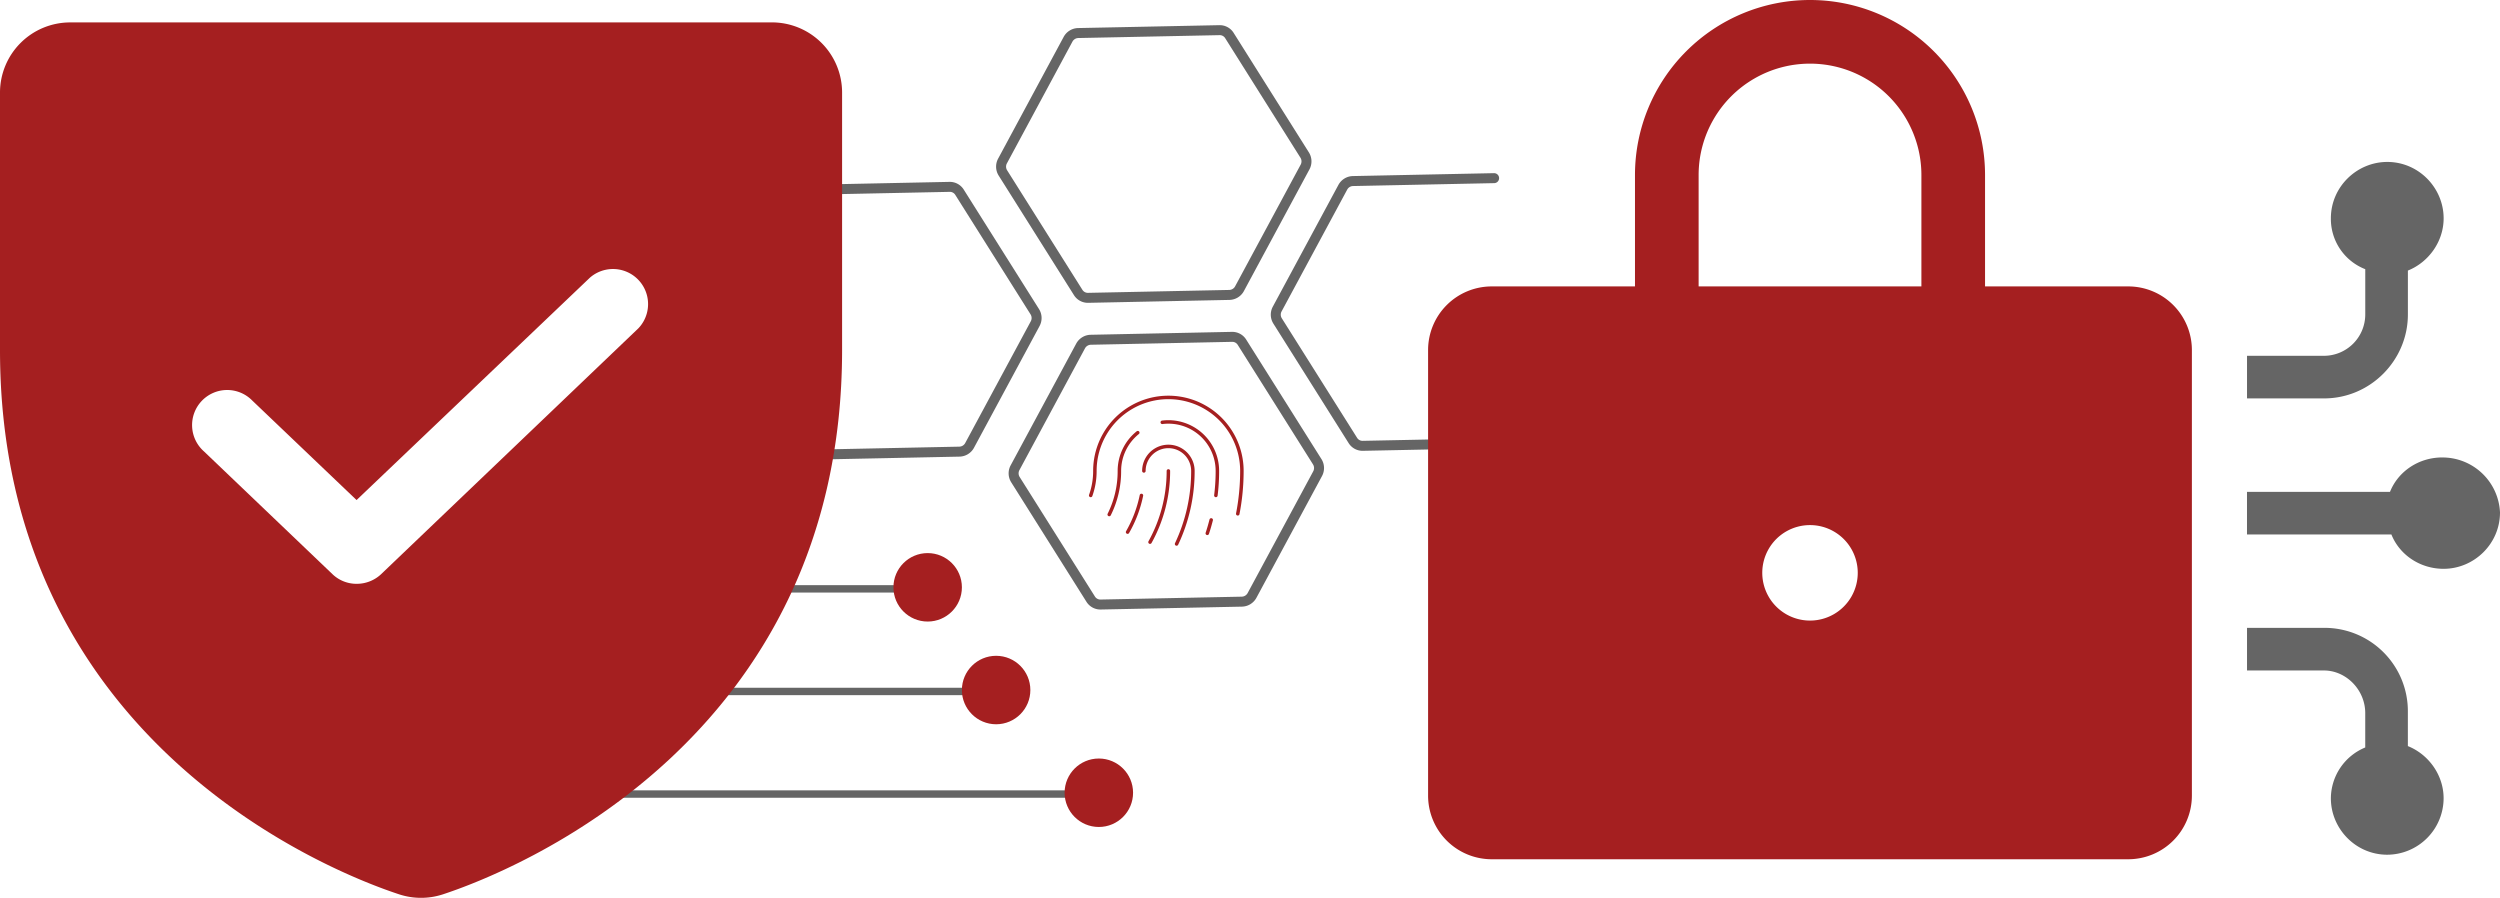 <?xml version="1.0" encoding="UTF-8" standalone="no"?>
<svg
   width="107.509"
   height="38.61"
   fill="none"
   version="1.1"
   id="svg30"
   sodipodi:docname="96493cb4adad134202242e7ebdb2581a.svg"
   xmlns:inkscape="http://www.inkscape.org/namespaces/inkscape"
   xmlns:sodipodi="http://sodipodi.sourceforge.net/DTD/sodipodi-0.dtd"
   xmlns="http://www.w3.org/2000/svg"
   xmlns:svg="http://www.w3.org/2000/svg">
  <defs
     id="defs34" />
  <sodipodi:namedview
     id="namedview32"
     pagecolor="#ffffff"
     bordercolor="#666666"
     borderopacity="1.0"
     inkscape:pageshadow="2"
     inkscape:pageopacity="0.0"
     inkscape:pagecheckerboard="0" />
  <path
     d="m 103.548,13.527 v -1.892 c 0.886,-0.354 1.537,-1.242 1.537,-2.247 0,-1.3 -1.064,-2.424 -2.424,-2.424 -1.301,0 -2.425,1.064 -2.425,2.424 A 2.32,2.32 0 0 0 101.715,11.576 v 1.951 a 1.78,1.78 0 0 1 -1.774,1.774 H 96.63 v 1.832 h 3.31 c 2.011,0 3.608,-1.654 3.608,-3.606 z m -1.834,17.139 v 1.478 a 2.38,2.38 0 0 0 -1.478,2.187 c 0,1.301 1.064,2.425 2.424,2.425 a 2.435,2.435 0 0 0 2.424,-2.425 c 0,-1.005 -0.65,-1.892 -1.537,-2.246 V 30.606 A 3.583,3.583 0 0 0 99.941,27 H 96.63 v 1.833 h 3.31 c 0.946,0 1.774,0.828 1.774,1.833 z m 3.311,-10.994 c -1.005,0 -1.892,0.592 -2.246,1.479 h -6.15 v 1.832 h 6.209 c 0.355,0.887 1.242,1.478 2.247,1.478 1.3,0 2.424,-1.064 2.424,-2.424 a 2.477,2.477 0 0 0 -2.484,-2.364 z"
     fill="#656565"
     id="path2" />
  <path
     d="m 34.761,8.161 6.07,-0.125 a 0.491,0.491 0 0 1 0.433,0.233 L 44.5,13.406 a 0.51,0.51 0 0 1 0.018,0.51 l -2.823,5.24 a 0.51,0.51 0 0 1 -0.436,0.266 l -6.069,0.125 m 18.111,-7.128 2.823,-5.24 a 0.51,0.51 0 0 0 -0.018,-0.51 l -3.236,-5.14 a 0.49,0.49 0 0 0 -0.432,-0.232 l -6.07,0.124 a 0.51,0.51 0 0 0 -0.437,0.266 l -2.821,5.24 a 0.51,0.51 0 0 0 0.018,0.51 L 46.364,12.575 a 0.491,0.491 0 0 0 0.432,0.233 l 6.07,-0.125 a 0.51,0.51 0 0 0 0.436,-0.265 v 0 z m 0.54,13.188 2.823,-5.24 a 0.51,0.51 0 0 0 -0.018,-0.51 L 53.41,14.719 a 0.491,0.491 0 0 0 -0.432,-0.233 l -6.07,0.125 a 0.51,0.51 0 0 0 -0.437,0.265 l -2.822,5.24 a 0.51,0.51 0 0 0 0.018,0.51 l 3.236,5.139 a 0.491,0.491 0 0 0 0.432,0.232 l 6.07,-0.124 a 0.51,0.51 0 0 0 0.436,-0.266 z m 14.098,-12.065 -2.823,5.24 a 0.51,0.51 0 0 1 -0.436,0.266 l -6.07,0.124 A 0.49,0.49 0 0 1 58.177,18.94 l -3.236,-5.138 a 0.51,0.51 0 0 1 -0.018,-0.51 l 2.823,-5.24 a 0.51,0.51 0 0 1 0.436,-0.266 l 6.07,-0.125"
     stroke="#656565"
     stroke-width="0.429"
     stroke-linecap="round"
     stroke-linejoin="round"
     id="path4" />
  <path
     d="M 91.523,12.317 H 85.364 V 7.527 a 7.527,7.527 0 0 0 -15.054,0 V 12.317 h -6.16 a 2.737,2.737 0 0 0 -2.737,2.737 v 19.16 a 2.737,2.737 0 0 0 2.737,2.737 h 27.372 a 2.738,2.738 0 0 0 2.737,-2.737 v -19.16 a 2.737,2.737 0 0 0 -2.737,-2.737 z m -13.686,14.37 a 2.053,2.053 0 1 1 0,-4.106 2.053,2.053 0 0 1 0,4.106 z m 4.79,-14.37 h -9.58 V 7.527 a 4.79,4.79 0 1 1 9.58,0 z"
     fill="#a51f20"
     id="path6" />
  <path
     d="m 47.7,22.126 c 0.29,-0.582 0.44,-1.224 0.438,-1.874 a 2.114,2.114 0 0 1 0.79,-1.646 m 1.317,1.646 a 6.297,6.297 0 0 1 -0.79,3.062"
     stroke="#a51f20"
     stroke-width="0.15"
     stroke-linecap="round"
     stroke-linejoin="round"
     id="path8" />
  <path
     d="m 49.191,20.252 a 1.054,1.054 0 0 1 2.108,0 7.32,7.32 0 0 1 -0.702,3.141"
     stroke="#a51f20"
     stroke-width="0.15"
     stroke-linecap="round"
     stroke-linejoin="round"
     id="path10" />
  <path
     d="m 53.228,22.096 a 9.703,9.703 0 0 0 0.178,-1.844 3.161,3.161 0 0 0 -6.322,0 c 10e-4,0.36 -0.06,0.716 -0.18,1.054"
     stroke="#a51f20"
     stroke-width="0.15"
     stroke-linecap="round"
     stroke-linejoin="round"
     id="path12" />
  <path
     d="m 49.086,21.306 a 5.328,5.328 0 0 1 -0.596,1.577 m 1.492,-4.722 a 2.107,2.107 0 0 1 2.37,2.09 c 0,0.353 -0.021,0.705 -0.065,1.055 m -0.201,1.053 c -0.05,0.194 -0.105,0.389 -0.168,0.576"
     stroke="#a51f20"
     stroke-width="0.15"
     stroke-linecap="round"
     stroke-linejoin="round"
     id="path14" />
  <path
     stroke="#656565"
     stroke-width="0.318"
     d="M 23.698,34.147 H 46.179"
     id="path16" />
  <circle
     cx="47.254"
     cy="34.091"
     r="1.472"
     fill="#a51f20"
     id="circle18" />
  <path
     stroke="#656565"
     stroke-width="0.318"
     d="m 33.016,25.323 h 6.655"
     id="path20" />
  <circle
     cx="39.893"
     cy="25.257"
     r="1.472"
     fill="#a51f20"
     id="circle22" />
  <path
     stroke="#656565"
     stroke-width="0.318"
     d="m 29.023,29.735 h 13.25"
     id="path24" />
  <circle
     cx="42.837"
     cy="29.674"
     r="1.472"
     fill="#a51f20"
     id="circle26" />
  <path
     d="M 33.195,0.964 H 3.018 A 3.018,3.018 0 0 0 0,3.982 V 15.054 c 0,16.86 14.296,22.463 17.163,23.405 a 3.018,3.018 0 0 0 1.886,0 C 21.916,37.516 36.213,31.914 36.213,15.053 V 3.981 A 3.017,3.017 0 0 0 33.195,0.963 Z M 27.442,14.129 16.39,24.691 a 1.528,1.528 0 0 1 -1.056,0.415 1.49,1.49 0 0 1 -1.037,-0.415 L 8.77,19.411 a 1.509,1.509 0 1 1 2.075,-2.189 l 4.489,4.282 10.034,-9.563 a 1.509,1.509 0 0 1 2.075,2.188 z"
     fill="#a51f20"
     id="path28" />
</svg>

